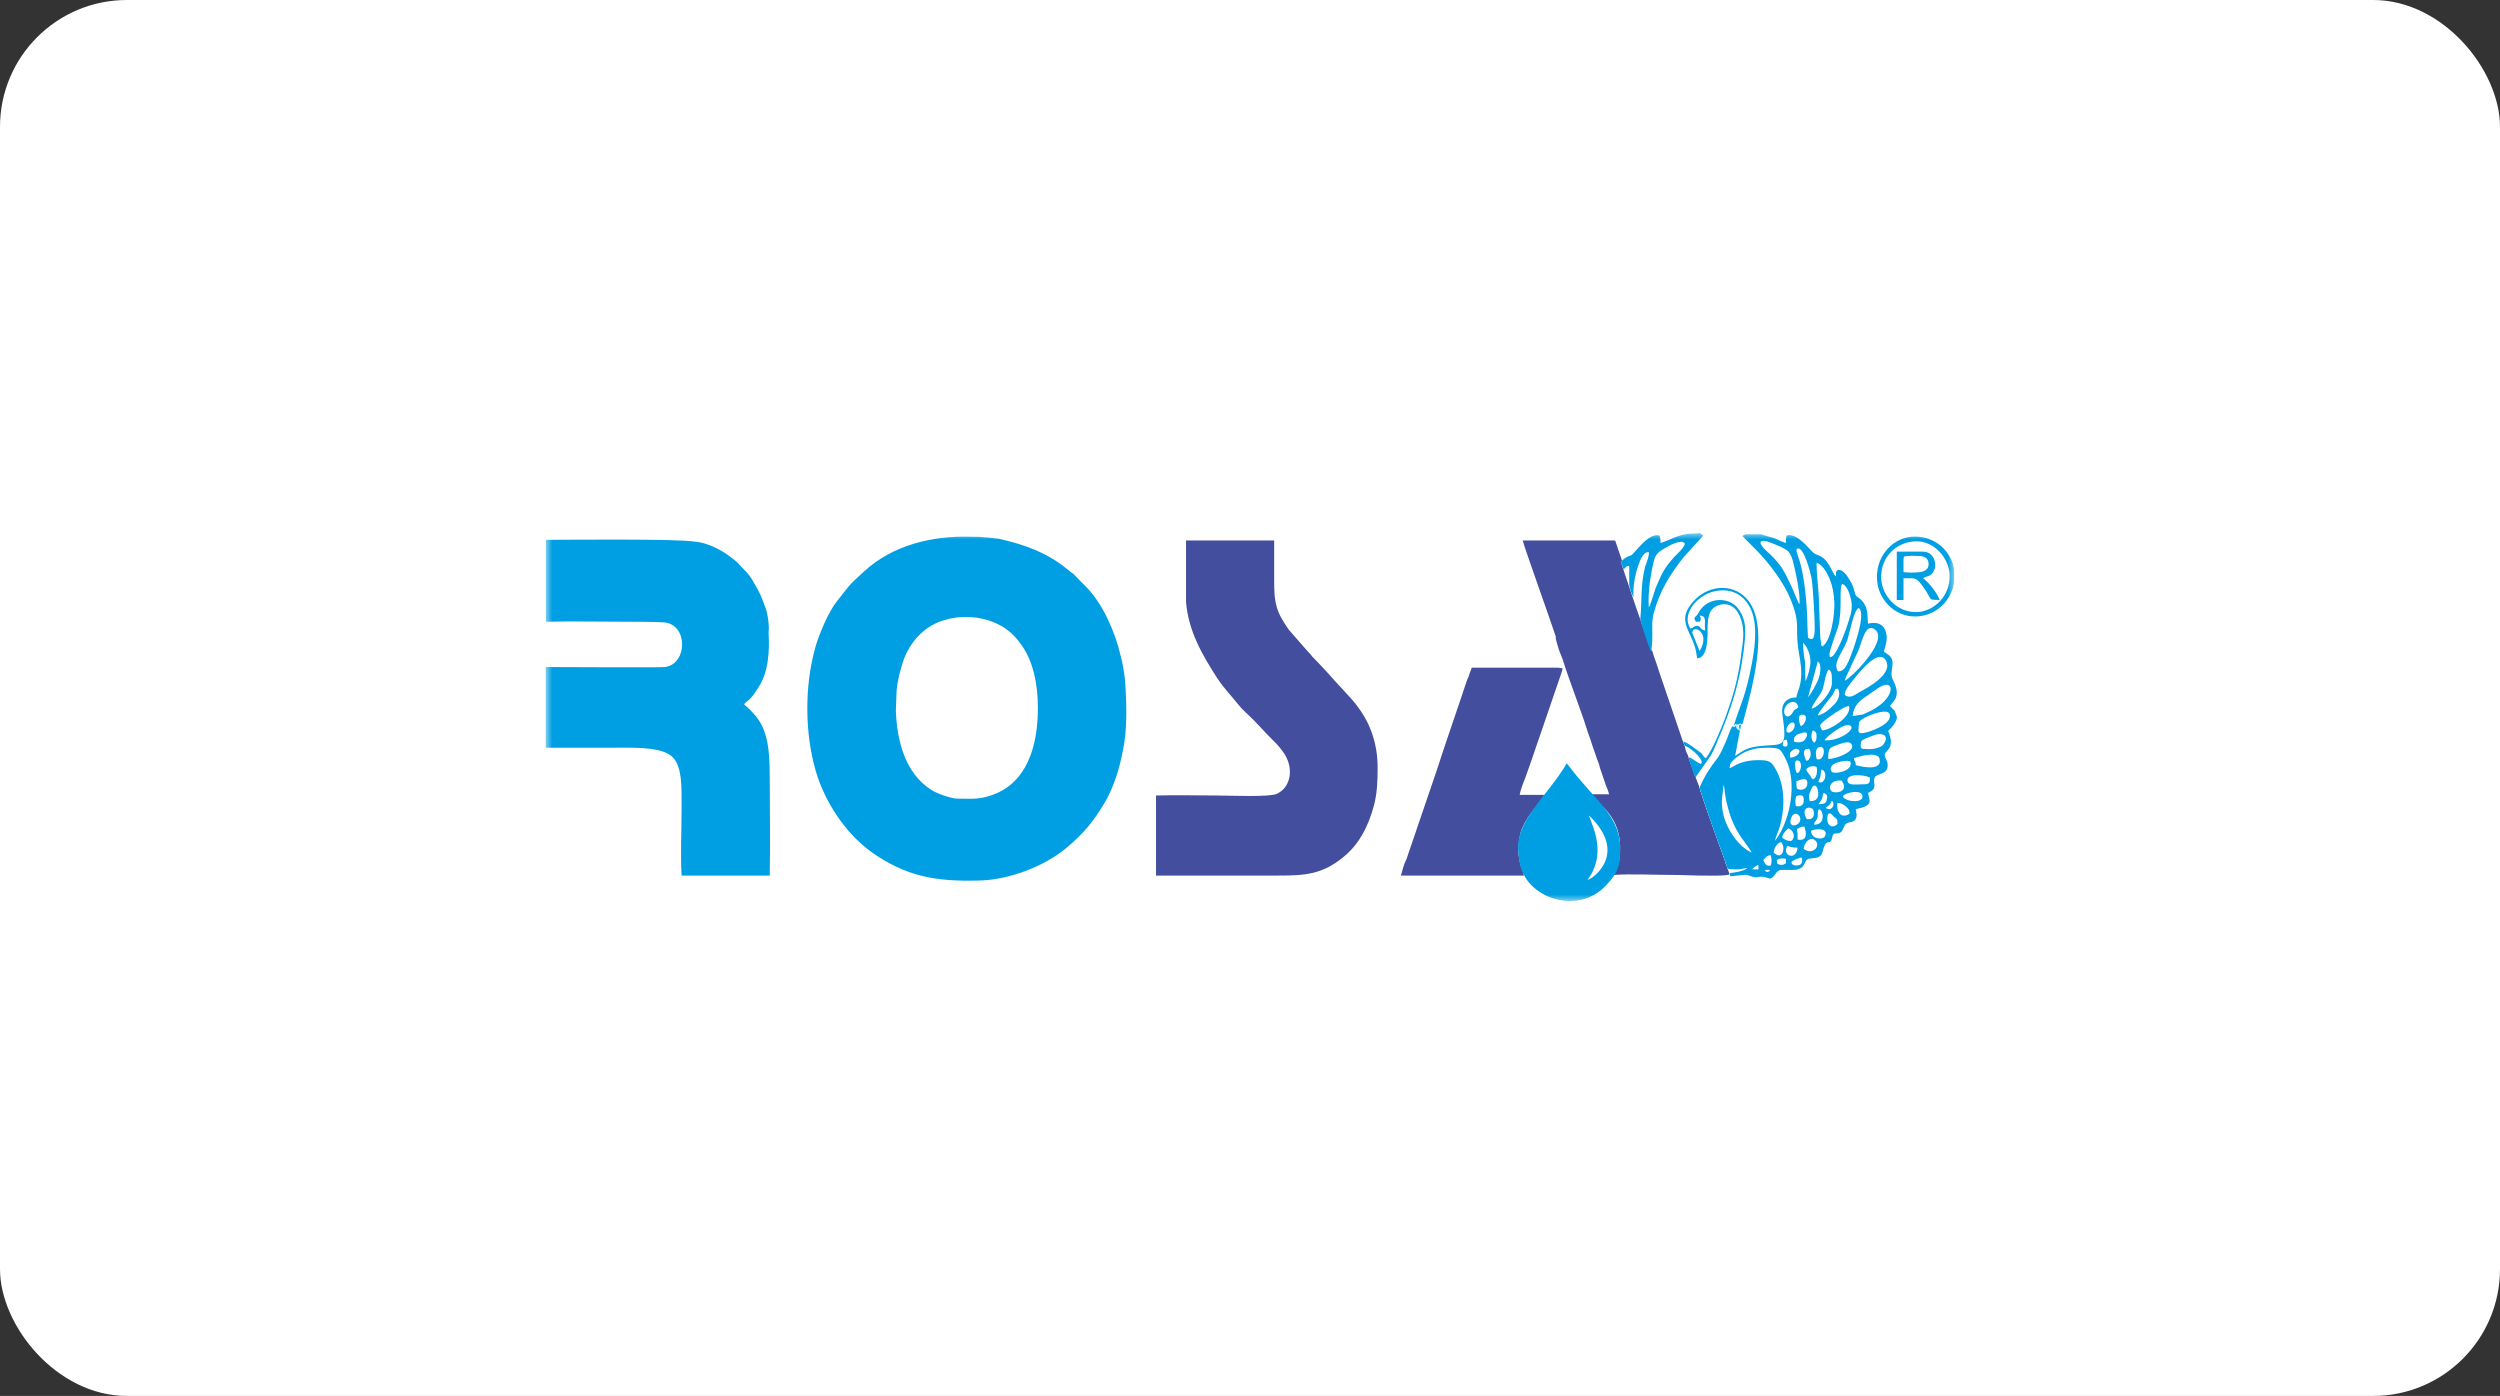 <svg width="197" height="110" viewBox="0 0 197 110" fill="none" xmlns="http://www.w3.org/2000/svg">
<rect x="0" y="0" width="197" height="110" fill="#333333" stroke="none"/>
<rect width="197" height="110" rx="10" fill="white"/>
<g clip-path="url(#clip0_576_2662)">
<mask id="mask0_576_2662" style="mask-type:luminance" maskUnits="userSpaceOnUse" x="43" y="42" width="111" height="29">
<path d="M154 42H43V71H154V42Z" fill="white"/>
</mask>
<g mask="url(#mask0_576_2662)">
<path fill-rule="evenodd" clip-rule="evenodd" d="M150.623 42.293C149.031 42.44 147.728 43.956 147.921 45.815C148.066 47.379 149.513 48.798 151.298 48.553C152.89 48.358 154.193 46.89 154 45.032C153.855 43.467 152.456 42.147 150.623 42.293ZM150.623 42.685C152.166 42.44 153.421 43.712 153.614 45.081C153.807 46.695 152.649 48.015 151.298 48.211C149.706 48.406 148.452 47.184 148.259 45.815C148.066 44.103 149.224 42.88 150.623 42.685Z" fill="#009FE3"/>
</g>
<mask id="mask1_576_2662" style="mask-type:luminance" maskUnits="userSpaceOnUse" x="43" y="42" width="111" height="29">
<path d="M154 42H43V71H154V42Z" fill="white"/>
</mask>
<g mask="url(#mask1_576_2662)">
<path fill-rule="evenodd" clip-rule="evenodd" d="M149.466 47.282H149.996V45.57C150.913 45.57 150.961 45.472 151.444 46.108C152.408 47.379 151.781 47.233 152.843 47.282C152.698 46.792 151.974 45.863 151.54 45.57C151.926 45.325 152.167 45.472 152.408 44.934C152.601 44.543 152.457 44.005 152.215 43.76C151.926 43.418 151.492 43.467 151.009 43.467C150.479 43.467 149.948 43.467 149.466 43.467V47.282ZM149.996 45.081C149.996 44.885 149.996 44.69 149.996 44.445C149.996 44.347 149.996 44.201 149.996 44.152C149.996 43.956 149.996 44.005 150.045 43.858C150.334 43.76 150.961 43.809 151.299 43.809C151.685 43.858 151.974 44.005 151.974 44.445C151.974 44.836 151.685 45.032 151.299 45.081C150.961 45.13 150.238 45.13 149.996 45.081Z" fill="#009FE3"/>
</g>
<mask id="mask2_576_2662" style="mask-type:luminance" maskUnits="userSpaceOnUse" x="43" y="42" width="111" height="29">
<path d="M154 42H43V71H154V42Z" fill="white"/>
</mask>
<g mask="url(#mask2_576_2662)">
<path fill-rule="evenodd" clip-rule="evenodd" d="M91.095 62.686V68.995H100.743C102.865 68.995 104.168 68.897 105.808 67.577C107.11 66.55 107.834 65.083 108.268 63.469C108.509 62.54 108.558 61.659 108.558 60.486C108.558 58.383 107.834 56.769 106.917 55.595C106.58 55.106 105.229 53.737 104.65 53.052L103.83 52.172C103.685 52.025 103.589 51.928 103.444 51.781C103.299 51.585 103.203 51.487 103.058 51.341L101.563 49.629C100.55 48.211 100.405 47.477 100.405 45.864C100.405 44.788 100.405 43.663 100.405 42.587H93.459V47.428C93.651 49.776 94.761 51.634 95.919 53.444C96.546 54.373 97.028 54.813 97.559 55.498C97.945 55.987 98.331 56.28 98.765 56.72L99.923 57.943C100.453 58.481 100.646 58.627 101.08 59.214C101.997 60.437 101.756 62.002 100.646 62.54C100.067 62.833 96.932 62.686 95.967 62.686C94.327 62.686 92.687 62.638 91.095 62.686Z" fill="#434F9E"/>
</g>
<mask id="mask3_576_2662" style="mask-type:luminance" maskUnits="userSpaceOnUse" x="43" y="42" width="111" height="29">
<path d="M154 42H43V71H154V42Z" fill="white"/>
</mask>
<g mask="url(#mask3_576_2662)">
<path fill-rule="evenodd" clip-rule="evenodd" d="M122.837 51.194L123.127 51.928C123.706 53.786 124.526 55.791 125.105 57.649C125.201 57.894 125.249 58.089 125.346 58.334C125.491 58.823 125.684 59.312 125.828 59.752C125.925 59.997 126.021 60.241 126.069 60.486L126.552 61.904C126.648 62.148 126.745 62.344 126.793 62.589H125.442C125.925 63.469 127.806 64.251 127.661 67.137C127.613 68.359 127.324 68.261 127.131 68.946C128.578 68.848 130.363 68.946 131.858 68.946C132.678 68.946 133.305 68.995 134.029 68.995C134.463 68.995 136.055 69.044 136.296 68.897L136.248 68.653C136.2 68.604 136.2 68.653 136.152 68.506C136.103 68.408 136.152 68.457 136.103 68.31C136.055 68.261 136.103 68.31 136.055 68.213C136.007 68.164 136.055 68.164 136.007 68.115C136.007 68.066 135.959 68.017 135.959 67.919L135.524 66.697C135.331 66.11 133.884 62.148 133.884 61.904C133.788 61.757 133.691 61.366 133.547 61.121C133.45 60.681 133.064 59.899 133.016 59.508C132.871 59.361 132.775 58.872 132.727 58.676C132.678 58.578 132.63 58.432 132.582 58.334L130.797 53.101C130.7 52.759 130.604 52.563 130.508 52.221C130.411 51.977 130.266 51.536 130.218 51.341C130.025 51.096 129.35 48.847 129.35 48.798C129.302 48.749 129.302 48.798 129.302 48.7C129.253 48.651 129.302 48.7 129.253 48.602L129.06 48.015C128.964 47.771 128.819 47.428 128.819 47.184C128.819 47.184 128.819 47.184 128.819 47.135C128.819 47.135 128.819 47.135 128.819 47.086L128.626 46.646C128.578 46.45 128.481 46.304 128.481 46.108C128.385 45.815 128.096 45.277 128.096 44.934L127.854 44.298L127.324 42.734C127.227 42.538 127.372 42.636 127.179 42.587H119.991C120.039 42.929 122.307 49.238 122.596 50.167C122.548 50.363 122.789 50.95 122.837 51.194Z" fill="#434F9E"/>
</g>
<mask id="mask4_576_2662" style="mask-type:luminance" maskUnits="userSpaceOnUse" x="43" y="42" width="111" height="29">
<path d="M154 42H43V71H154V42Z" fill="white"/>
</mask>
<g mask="url(#mask4_576_2662)">
<path fill-rule="evenodd" clip-rule="evenodd" d="M120.088 68.995C120.04 68.75 119.895 68.359 119.798 68.115C119.75 67.919 119.654 67.381 119.654 67.185C119.605 66.696 119.75 65.669 119.943 65.278C120.522 63.909 121.342 63.42 121.68 62.637H119.75C119.798 62.295 120.04 61.659 120.184 61.317C120.329 60.926 120.474 60.486 120.618 60.094L122.982 53.199C123.03 53.052 123.127 52.808 123.127 52.661L122.789 52.612H115.987C115.939 52.661 115.987 52.612 115.939 52.71L115.794 53.101C115.746 53.297 115.698 53.395 115.602 53.59C114.83 55.938 113.961 58.383 113.19 60.779L110.922 67.43C110.874 67.626 110.826 67.723 110.729 67.919C110.585 68.261 110.488 68.653 110.392 68.995H120.088Z" fill="#434F9E"/>
</g>
<mask id="mask5_576_2662" style="mask-type:luminance" maskUnits="userSpaceOnUse" x="43" y="42" width="111" height="29">
<path d="M154 42H43V71H154V42Z" fill="white"/>
</mask>
<g mask="url(#mask5_576_2662)">
<path fill-rule="evenodd" clip-rule="evenodd" d="M65.914 47.428C65.287 48.211 64.515 50.02 64.225 51.096C63.405 54.079 63.405 57.698 64.274 60.73C64.997 63.224 66.637 65.669 68.663 67.137C71.365 69.044 73.68 69.484 77.154 69.386C79.469 69.337 82.219 68.31 84.004 66.843C85.354 65.718 86.174 64.74 87.091 63.175C87.766 62.002 88.201 60.632 88.49 59.116C88.828 57.503 88.779 55.742 88.683 53.981C88.635 53.248 88.49 52.319 88.297 51.634C87.863 49.776 86.898 47.575 85.596 46.255L84.583 45.228C84.486 45.13 84.486 45.179 84.39 45.081C84.293 45.032 84.293 44.983 84.197 44.934C82.556 43.565 80.82 42.929 78.649 42.44C78.36 42.44 77.925 42.342 77.588 42.342C77.202 42.294 76.864 42.294 76.478 42.294C73.439 42.196 70.304 42.978 68.085 45.032C66.734 46.255 66.927 46.157 65.914 47.428ZM70.641 54.715C70.641 54.03 70.882 53.003 71.075 52.417C71.51 50.803 72.716 49.385 74.308 48.895C74.501 48.847 74.693 48.798 74.838 48.749C76.285 48.455 77.829 48.651 79.083 49.434C79.759 49.874 80.144 50.314 80.579 50.95C81.399 52.172 81.785 53.835 81.785 55.791C81.785 58.823 80.916 61.757 78.07 62.686C77.057 63.029 76.43 62.931 75.417 62.931C74.983 62.931 73.825 62.54 73.391 62.246C71.317 60.926 70.689 58.383 70.593 56.035L70.641 54.715Z" fill="#009FE3"/>
</g>
<mask id="mask6_576_2662" style="mask-type:luminance" maskUnits="userSpaceOnUse" x="43" y="42" width="111" height="29">
<path d="M154 42H43V71H154V42Z" fill="white"/>
</mask>
<g mask="url(#mask6_576_2662)">
<path fill-rule="evenodd" clip-rule="evenodd" d="M60.27 47.771C60.029 47.037 59.788 46.548 59.402 45.912C59.257 45.619 59.064 45.374 58.871 45.13C58.727 44.983 58.678 44.934 58.534 44.788C58.148 44.347 58.051 44.249 57.521 43.858C56.845 43.32 55.639 42.733 54.771 42.685C53.42 42.44 44.544 42.538 43 42.538V48.993C45.026 48.944 47.197 48.993 49.223 48.993C50.285 48.993 51.298 48.993 52.311 49.042C54.24 49.189 54.192 52.319 52.407 52.563C51.877 52.612 43.917 52.563 42.952 52.563V58.921C44.689 58.921 46.377 58.921 48.114 58.921C49.657 58.921 51.732 58.823 52.745 59.459C53.806 60.094 53.71 62.05 53.71 63.713C53.71 65.425 53.613 67.332 53.71 68.995H60.656C60.704 66.452 60.656 63.811 60.656 61.268C60.656 60.045 60.608 58.725 60.27 57.747C60.126 57.258 59.884 56.867 59.595 56.475C59.45 56.28 59.306 56.182 59.161 55.986L58.63 55.497C59.016 55.057 59.064 55.302 59.788 54.128C60.56 52.954 60.656 51.243 60.56 49.825C60.656 49.384 60.463 48.113 60.27 47.771Z" fill="#009FE3"/>
</g>
<mask id="mask7_576_2662" style="mask-type:luminance" maskUnits="userSpaceOnUse" x="43" y="42" width="111" height="29">
<path d="M154 42H43V71H154V42Z" fill="white"/>
</mask>
<g mask="url(#mask7_576_2662)">
<path fill-rule="evenodd" clip-rule="evenodd" d="M132.629 58.432C132.678 58.529 132.726 58.725 132.774 58.774C133.015 59.263 133.932 62.051 133.932 62.051C133.932 62.295 135.331 66.207 135.572 66.843C135.572 66.843 136.199 68.555 136.247 68.75L136.296 68.946C136.633 68.946 137.502 68.799 137.646 68.848C138.515 69.191 138.274 68.946 138.901 68.995C139.383 69.044 139.431 69.386 139.865 68.75C140.155 68.359 140.251 68.457 141.12 68.457C142.374 68.457 141.988 67.723 142.47 67.577C142.663 67.528 142.953 67.528 143.146 67.479C143.628 67.332 143.532 66.941 143.725 66.55C143.966 65.963 144.159 66.648 144.352 65.816V65.767C144.448 65.425 144.786 65.718 145.075 65.425C145.22 65.229 145.268 64.887 145.461 64.789C145.702 64.642 145.944 64.74 146.137 64.496C146.33 64.251 146.233 63.958 146.185 63.664C147.584 63.371 147.294 63.078 147.15 62.393C147.294 62.295 147.584 62.197 147.632 61.953C147.729 61.659 147.536 61.415 147.68 61.17C147.825 60.828 148.645 60.975 148.693 60.29C148.742 59.997 148.597 59.801 148.5 59.556C148.259 58.97 149.417 59.116 148.742 57.502C148.935 57.258 149.079 57.209 149.272 56.867C149.562 56.378 149.369 56.329 149.272 55.938L148.886 55.546C149.031 55.253 149.369 55.106 149.417 54.568C149.417 54.03 149.272 53.835 149.079 53.395C148.886 53.003 149.127 52.465 149.079 52.025C148.983 51.536 148.693 51.487 148.404 51.243C148.5 50.803 148.79 50.216 148.5 49.531C148.259 49.042 147.825 48.895 147.15 49.042C147.101 48.504 147.15 48.015 146.908 47.575C146.571 46.939 146.233 47.037 146.137 46.695C145.992 46.157 145.944 45.961 145.654 45.521C145.51 45.277 145.124 44.69 144.738 44.836C144.545 44.934 144.689 45.179 144.593 45.325C144.448 45.13 144.4 44.983 144.255 44.739C143.628 43.516 143.194 43.761 142.856 43.467C142.519 43.174 141.554 41.853 140.734 42.098C140.686 42.293 140.686 42.44 140.686 42.685C140.444 42.636 139.962 42.391 139.721 42.293C139.528 42.245 138.804 42.049 138.756 42H137.502C137.502 42 137.453 42.049 137.405 42.049L137.309 42.098C137.309 42.098 137.309 42.098 137.26 42.147L138.37 43.272C139.335 44.25 140.541 45.815 141.071 47.184C141.843 49.091 141.409 49.287 141.65 50.998C141.747 51.683 141.892 52.221 141.892 52.955C141.892 54.03 141.554 54.422 141.506 54.862C140.686 54.862 140.3 55.4 140.396 56.133C140.83 59.116 140.493 58.432 138.37 58.725C137.405 58.872 137.212 59.165 136.682 59.459L137.212 57.16L137.26 56.965C137.936 54.422 139.528 49.091 137.55 47.037C136.344 45.766 134.414 46.108 133.401 47.282C132.195 48.602 132.919 49.336 133.401 50.558C133.594 51.047 133.594 51.243 133.691 51.781C134.414 51.732 134.511 50.558 134.511 49.727C134.511 48.749 134.511 47.966 135.283 47.624C136.151 47.282 136.778 47.771 137.068 48.504C137.405 49.336 137.357 50.118 137.212 51.047C137.019 52.808 136.682 54.226 136.151 55.742C135.862 56.671 134.897 59.068 134.366 59.654C134.221 59.556 134.125 59.41 134.028 59.263C133.739 59.116 132.967 58.481 132.629 58.432ZM127.709 44.25C127.709 44.25 129.976 51.096 130.169 51.292C130.362 49.825 130.121 49.189 130.362 48.26C130.845 46.499 131.616 45.277 132.678 43.907L134.27 42.147L133.932 42C133.401 42.098 133.16 41.951 132.244 42.245C131.954 42.342 130.989 42.782 130.845 42.782C130.845 42.538 130.845 42.391 130.748 42.196C129.88 41.951 128.819 43.614 128.529 43.761C128.384 43.809 128.24 43.858 128.095 43.956C127.902 44.054 127.854 44.201 127.709 44.25Z" fill="white"/>
</g>
<mask id="mask8_576_2662" style="mask-type:luminance" maskUnits="userSpaceOnUse" x="43" y="42" width="111" height="29">
<path d="M154 42H43V71H154V42Z" fill="white"/>
</mask>
<g mask="url(#mask8_576_2662)">
<path fill-rule="evenodd" clip-rule="evenodd" d="M132.629 58.432C132.678 58.529 132.726 58.725 132.774 58.774C133.353 58.97 134.366 59.997 134.028 60.192C133.884 60.192 133.353 59.752 133.064 59.654C133.112 60.045 133.45 60.828 133.594 61.268L134.8 59.556C135.138 58.97 135.427 58.138 135.717 57.502C136.682 55.106 137.26 53.003 137.502 50.363C137.598 49.336 137.453 48.602 136.971 47.966C136.344 47.086 134.752 46.988 133.98 48.064C133.835 48.26 133.835 48.358 133.691 48.504C133.498 48.7 133.45 48.7 133.642 48.993H133.932C134.077 48.798 134.028 48.7 133.932 48.504C134.559 48.553 134.27 49.042 134.366 49.678C134.028 49.629 134.028 49.433 133.835 49.336C133.546 49.238 133.45 49.482 133.208 49.531C132.485 48.455 133.642 46.939 135.09 46.597C136.826 46.206 137.888 47.331 138.177 48.651C138.515 50.069 138.129 51.976 137.839 53.297C137.405 55.204 137.068 55.693 136.585 57.307C136.875 57.209 136.633 57.258 136.923 57.062C136.923 57.307 136.923 57.454 137.116 57.6L137.019 57.16C137.164 57.111 137.164 57.062 137.309 57.062C137.984 54.519 139.576 49.189 137.598 47.135C136.392 45.863 134.463 46.206 133.45 47.379C132.244 48.7 132.967 49.433 133.45 50.656C133.642 51.145 133.642 51.341 133.739 51.879C134.463 51.83 134.559 50.656 134.559 49.825C134.559 48.846 134.559 48.064 135.331 47.722C136.199 47.379 136.826 47.868 137.116 48.602C137.453 49.433 137.405 50.216 137.26 51.145C137.068 52.906 136.73 54.324 136.199 55.84C135.91 56.769 134.945 59.165 134.414 59.752C134.27 59.654 134.173 59.508 134.077 59.361C133.739 59.116 132.967 58.481 132.629 58.432ZM133.932 51.292C133.884 51.243 133.884 51.243 133.932 51.292C133.932 51.243 133.884 51.243 133.884 51.194L133.353 49.873C133.353 49.14 134.848 49.825 133.932 51.292ZM137.212 57.014C137.068 57.014 137.068 57.062 136.923 57.111L137.019 57.551C136.826 57.405 136.778 57.307 136.826 57.014C136.537 57.209 136.73 57.209 136.489 57.258C136.344 57.454 136.103 58.236 135.958 58.529C135.765 58.97 135.572 59.41 135.331 59.752C134.752 60.486 134.366 61.072 133.932 62.051C133.932 62.295 135.331 66.207 135.572 66.843L136.006 68.066C136.054 68.164 136.054 68.213 136.054 68.261C136.103 68.31 136.054 68.31 136.103 68.359C136.151 68.408 136.103 68.408 136.151 68.457C136.44 68.506 136.585 68.506 136.923 68.506C137.26 68.506 137.405 68.408 137.695 68.408C137.357 68.653 136.778 68.75 136.296 68.799L136.344 69.044C136.682 69.044 137.55 68.897 137.695 68.946C138.563 69.288 138.322 69.044 138.949 69.093C139.431 69.142 139.48 69.484 139.914 68.848C140.203 68.457 140.3 68.555 141.168 68.555C142.422 68.555 142.036 67.821 142.519 67.674C142.712 67.626 143.001 67.626 143.194 67.577C143.676 67.43 143.58 67.039 143.773 66.648C144.014 66.061 144.207 66.745 144.4 65.914V65.865C144.496 65.523 144.834 65.816 145.124 65.523C145.268 65.327 145.317 64.985 145.51 64.887C145.751 64.74 145.992 64.838 146.185 64.594C146.378 64.349 146.281 64.056 146.233 63.762C147.632 63.469 147.343 63.175 147.198 62.491C147.343 62.393 147.632 62.295 147.68 62.051C147.777 61.757 147.584 61.562 147.729 61.268C147.873 60.926 148.693 61.072 148.742 60.388C148.79 60.094 148.645 59.899 148.549 59.654C148.307 59.068 149.465 59.214 148.79 57.6C148.983 57.356 149.127 57.307 149.32 56.965C149.61 56.475 149.417 56.427 149.32 56.035L148.935 55.644C149.079 55.351 149.417 55.204 149.465 54.666C149.465 54.128 149.32 53.932 149.127 53.492C148.935 53.101 149.176 52.563 149.127 52.123C149.031 51.634 148.742 51.585 148.452 51.341C148.549 50.901 148.838 50.314 148.549 49.629C148.307 49.14 147.873 48.993 147.198 49.14C147.15 48.602 147.198 48.113 146.957 47.673C146.619 47.037 146.281 47.135 146.185 46.793C146.04 46.255 145.992 46.059 145.702 45.619C145.558 45.374 145.172 44.788 144.786 44.934C144.593 45.032 144.738 45.277 144.641 45.423C144.496 45.228 144.448 45.081 144.304 44.836C143.676 43.614 143.242 43.858 142.905 43.565C142.567 43.272 141.602 41.951 140.782 42.196C140.734 42.391 140.734 42.538 140.734 42.782C140.493 42.734 140.01 42.489 139.769 42.391C139.576 42.342 138.852 42.147 138.804 42.098H137.55C137.55 42.098 137.502 42.147 137.453 42.147L137.357 42.196C137.357 42.196 137.357 42.196 137.309 42.245L138.418 43.369C139.383 44.347 140.589 45.912 141.12 47.282C141.892 49.189 141.457 49.385 141.699 51.096C141.795 51.781 141.94 52.319 141.94 53.052C141.94 54.128 141.602 54.519 141.554 54.959C140.734 54.959 140.348 55.498 140.444 56.231C140.878 59.214 140.541 58.529 138.418 58.823C137.453 58.97 137.26 59.263 136.73 59.556L137.212 57.014ZM140.3 43.076C140.878 43.369 141.023 43.418 141.264 44.152C141.457 44.885 141.892 46.793 141.795 47.624C141.699 47.526 141.313 46.499 141.168 46.206C140.589 45.032 140.493 44.69 139.576 43.761C139.48 43.663 138.563 42.929 138.756 42.685C138.997 42.44 140.01 42.978 140.3 43.076ZM142.76 45.619C142.856 46.206 143.001 48.651 143.001 49.482C143.001 50.607 142.712 50.363 142.47 50.265L142.422 49.287C142.422 47.966 142.229 45.766 141.892 44.494C141.747 43.907 141.409 43.272 141.65 43.223C142.133 43.076 142.663 45.081 142.76 45.619ZM143.483 50.558C143.483 50.411 143.435 50.314 143.435 50.167L143.339 47.624C143.339 46.548 143.146 45.472 143.146 44.347C143.58 44.445 143.966 45.13 144.159 45.57C144.4 46.157 144.496 46.695 144.545 47.428C144.593 48.358 144.304 50.558 143.58 50.949L143.483 50.754C143.532 50.656 143.532 50.607 143.483 50.558ZM145.172 46.01C145.51 46.108 145.751 46.744 145.847 47.184C145.992 47.771 145.895 48.309 145.702 48.846C145.461 49.678 145.027 50.803 144.593 51.487C144.545 51.585 144.159 52.025 144.159 51.585C144.159 51.243 144.689 49.873 144.834 49.433C145.22 48.015 144.882 46.401 145.172 46.01ZM144.834 52.906C144.4 52.221 145.124 51.585 145.558 50.46C145.799 49.727 146.088 48.015 146.474 47.917C147.101 48.358 145.992 51.341 145.702 52.025C145.461 52.514 145.317 52.906 144.834 52.906ZM145.365 53.639C145.461 53.248 145.751 52.808 145.895 52.416C146.088 52.025 146.233 51.683 146.426 51.292C146.715 50.656 147.005 48.895 147.825 49.678C148.742 50.607 145.799 53.492 145.365 53.639ZM142.084 50.656C142.374 50.901 142.663 51.536 142.663 52.123C142.663 52.563 142.47 53.297 142.277 53.688C142.229 53.199 142.277 52.612 142.229 52.123C142.133 51.634 142.084 51.096 142.084 50.656ZM145.365 54.764C145.365 54.373 145.751 53.932 145.944 53.688C146.426 53.101 147.97 51.047 148.597 52.025C149.224 53.101 147.198 54.177 146.474 54.568C146.088 54.813 145.751 55.057 145.365 54.764ZM143.242 52.123C143.628 52.368 143.387 53.395 143.194 53.737C142.953 54.226 142.76 54.568 142.47 54.959L143.242 52.123ZM142.76 55.84C142.808 55.498 143.387 54.862 143.58 54.422C143.773 53.981 143.821 53.052 144.111 52.759C144.4 52.906 144.352 53.444 144.352 53.786C144.4 54.519 143.29 55.742 142.76 55.84ZM145.992 56.427C146.04 55.644 146.523 55.204 147.15 54.813C147.439 54.617 147.68 54.422 147.921 54.275C149.417 53.199 149.513 55.155 147.053 56.182C146.86 56.28 146.764 56.329 146.571 56.329C146.33 56.378 146.233 56.378 145.992 56.427ZM143.242 56.378C143.339 56.035 144.111 55.155 144.4 54.764C144.689 54.324 144.496 54.275 144.834 54.275C145.124 54.862 144.689 55.4 144.4 55.644C144.159 55.889 143.725 56.28 143.242 56.378ZM141.699 55.742C141.554 55.889 141.506 55.84 141.361 55.986C141.264 56.133 141.264 56.182 141.12 56.329C140.878 56.573 140.589 56.475 140.589 56.035C140.637 55.351 141.602 54.959 141.699 55.742ZM143.58 57.551C143.387 57.111 143.339 57.209 143.676 56.867C143.869 56.671 145.365 55.595 145.702 55.644C145.944 56.525 144.062 57.6 143.58 57.551ZM148.886 56.622C148.693 57.16 147.439 57.649 146.908 57.747C146.378 57.845 146.426 57.698 146.474 57.16C146.474 56.769 146.619 56.769 146.908 56.573C147.439 56.28 149.224 55.595 148.886 56.622ZM141.892 57.209C141.892 57.209 141.457 56.182 142.133 56.329C142.519 56.427 142.181 57.209 141.892 57.209ZM141.12 56.965C141.554 56.769 141.506 57.502 141.071 57.698C140.589 57.894 140.734 57.16 141.12 56.965ZM143.773 58.334C143.918 58.041 145.461 56.818 145.847 57.209C146.185 57.551 144.834 58.432 143.773 58.334ZM141.361 58.432C141.313 57.943 141.65 57.845 142.036 57.747C142.663 57.551 142.326 58.236 142.133 58.383C141.892 58.529 141.602 58.529 141.361 58.432ZM142.856 57.551C143.049 57.649 143.146 57.698 143.146 57.992C143.146 58.285 143.098 58.432 142.953 58.529C142.663 58.285 142.712 57.796 142.856 57.551ZM148.066 57.845C148.983 57.845 148.5 58.627 148.307 58.774C147.97 58.97 147.536 59.068 147.053 59.019C146.715 59.019 146.619 59.019 146.619 58.725C146.619 58.432 146.715 58.334 146.908 58.236C147.15 58.138 147.825 57.845 148.066 57.845ZM140.782 58.823C140.541 58.823 140.444 58.823 140.493 58.578C140.493 58.383 140.589 58.285 140.782 58.285C140.83 58.383 140.927 58.725 140.782 58.823ZM144.062 59.801C144.062 59.116 144.111 58.921 144.593 58.774C144.834 58.676 145.606 58.334 145.847 58.578C146.426 59.165 144.593 59.85 144.062 59.801ZM141.071 59.703C141.023 59.41 141.023 59.263 141.264 59.116C141.457 58.97 141.602 58.97 141.795 59.116C141.843 59.508 141.313 59.703 141.071 59.703ZM143.146 59.801C143.098 59.556 143.049 59.263 143.146 59.068C143.242 58.872 143.483 58.774 143.628 58.921C143.869 59.165 143.628 60.045 143.146 59.801ZM142.567 59.019C142.663 59.165 142.712 59.312 142.663 59.556C142.663 59.654 142.615 59.703 142.567 59.801C142.47 59.948 142.519 59.899 142.326 59.948C142.277 59.85 141.843 58.921 142.567 59.019ZM146.088 59.752C146.185 59.703 147.97 59.116 148.114 59.801C148.356 60.877 146.378 60.339 146.233 60.29C146.233 59.899 146.137 60.094 146.088 59.752ZM136.296 60.535C136.296 60.192 136.392 60.094 136.585 59.899C137.116 59.41 137.646 59.116 138.466 58.97C138.852 58.921 139.817 58.872 140.155 59.019C140.444 59.165 140.734 59.85 140.878 60.192C141.602 62.148 140.927 64.936 139.865 66.256C139.914 65.963 140.155 65.474 140.251 65.132C140.686 63.567 140.686 61.659 139.721 60.29C139.48 59.948 139.142 59.899 138.611 59.899C137.068 59.899 136.633 60.437 136.296 60.535ZM145.799 59.997C146.088 60.779 144.545 61.024 144.352 60.828C144.111 60.535 144.352 60.241 144.738 60.094C145.075 59.997 145.461 59.899 145.799 59.997ZM141.602 60.926C141.457 60.73 141.264 59.752 141.747 59.948C142.036 60.094 141.94 60.877 141.602 60.926ZM142.326 60.632C142.47 60.437 142.808 60.29 143.146 60.437C143.194 60.632 143.194 60.779 143.146 61.024C143.098 61.219 143.001 61.366 142.856 61.415C142.712 61.317 142.712 61.17 142.567 61.024C142.519 60.926 142.374 60.828 142.326 60.632ZM143.29 61.611C143.29 61.464 143.387 61.464 143.435 61.219C143.483 61.024 143.483 60.828 143.532 60.632C144.111 60.828 143.773 61.904 143.29 61.611ZM147.343 61.268C147.391 61.806 147.198 61.806 146.667 61.806C146.33 61.806 145.702 61.904 145.606 61.611C145.365 60.926 146.86 61.024 147.343 61.268ZM141.602 62.148C141.554 61.953 141.554 61.806 141.554 61.562C141.843 61.464 142.422 61.17 142.422 61.708C142.422 62.197 141.94 62.344 141.602 62.148ZM145.124 61.513C145.702 62.344 144.786 62.54 144.4 62.393C144.014 62.197 144.159 61.415 145.124 61.513ZM142.615 63.127C142.519 62.784 142.519 62.637 142.663 62.344C142.76 62.148 142.856 61.708 143.146 62.002C143.29 62.197 143.532 63.175 142.615 63.127ZM145.22 62.735C145.413 62.442 146.812 62.148 146.764 62.784C146.716 63.224 145.944 63.175 145.558 63.029C145.172 62.833 145.268 62.833 145.22 62.735ZM143.29 63.371C143.387 63.224 143.483 63.127 143.532 63.029C143.628 62.882 143.628 62.637 143.676 62.491C144.111 62.54 143.966 62.98 143.918 63.127C143.869 63.322 143.628 63.371 143.29 63.371ZM141.506 63.518C141.457 63.224 141.457 62.931 141.554 62.735C141.94 62.589 142.181 62.637 142.133 63.127C142.133 63.42 141.892 63.615 141.506 63.518ZM143.869 63.664L143.918 63.615C144.111 63.42 144.111 63.567 144.255 63.273C144.352 63.078 144.304 63.127 144.4 63.127C144.641 63.518 144.255 63.958 143.869 63.664ZM144.786 63.273C145.075 63.273 145.22 63.371 145.413 63.518C145.606 63.664 145.751 63.811 145.751 64.105C145.268 64.496 144.689 64.202 144.786 63.273ZM135.813 61.855L135.862 62.002C135.91 62.148 135.91 62.735 136.103 63.42C136.392 64.545 136.633 65.132 137.26 66.061C137.405 66.256 137.984 67.039 138.032 67.186C136.923 66.697 135.862 65.083 135.717 63.713C135.62 62.98 135.765 62.589 135.813 61.855ZM142.856 63.762C142.953 63.909 143.098 64.642 142.374 64.545C141.892 63.713 142.519 63.469 142.856 63.762ZM142.953 64.985C142.953 64.74 143.098 64.74 143.194 64.496C143.29 64.251 143.194 64.056 143.29 63.811C143.58 63.567 144.014 64.985 142.953 64.985ZM141.795 64.789C141.602 65.132 140.83 65.229 141.168 64.398C141.409 63.811 142.084 64.3 141.795 64.789ZM144.786 64.936C144.4 65.327 143.869 65.083 144.014 64.251C144.111 63.909 144.4 64.202 144.496 64.349C144.689 64.496 144.834 64.545 144.786 64.936ZM141.602 65.327C141.795 65.229 141.892 65.132 142.181 65.132C142.374 65.669 142.422 66.305 141.65 66.159C141.65 66.012 141.65 65.914 141.65 65.767C141.65 65.523 141.602 65.572 141.602 65.327ZM142.712 65.474C143.049 65.278 144.111 65.229 143.821 65.865C143.725 66.207 142.712 66.159 142.712 65.474ZM140.927 65.278C141.264 65.376 141.554 65.914 141.168 66.256C140.878 66.305 140.637 66.159 140.444 66.012C140.444 65.718 140.734 65.425 140.927 65.278ZM142.133 66.892C142.133 66.452 142.712 65.718 143.146 66.354C143.387 66.794 142.76 67.381 142.133 66.892ZM140.83 66.697C140.975 66.599 140.782 66.697 141.168 66.745C141.313 66.794 141.457 66.794 141.65 66.794C141.554 67.87 140.396 67.43 140.83 66.697ZM140.348 66.354C140.734 66.745 140.493 67.87 139.769 67.186C139.769 66.843 140.058 66.403 140.348 66.354ZM141.168 67.919C141.313 67.772 141.795 67.577 141.988 67.577C142.036 67.821 142.036 68.066 141.795 68.164C141.602 68.213 141.168 68.261 141.168 67.919ZM138.949 67.772C139.142 67.577 139.19 67.43 139.528 67.381C139.624 67.674 139.624 67.968 139.528 68.213C139.142 68.261 139.094 68.066 138.949 67.772ZM140.058 68.066L140.01 67.772C140.251 67.626 140.396 67.626 140.734 67.674V68.017C140.541 68.164 140.348 68.213 140.058 68.066ZM138.563 68.164V68.506H138.081C138.177 68.359 138.37 68.213 138.563 68.164ZM139.045 68.604C139.19 68.506 139.335 68.555 139.48 68.555C139.383 68.75 139.238 68.75 139.045 68.604ZM127.709 44.25L127.95 44.885C128.047 44.739 128.143 44.592 128.384 44.592V46.108C128.433 46.303 128.481 46.499 128.529 46.646L128.722 47.086V47.135C128.722 47.135 128.722 47.135 128.722 47.184C128.674 46.401 128.77 45.668 128.963 44.983C129.108 44.543 129.397 43.418 129.928 43.516C129.976 43.761 129.735 44.396 129.639 44.641C129.253 46.157 129.397 47.428 129.253 48.798C129.253 48.846 129.928 51.145 130.121 51.341C130.314 49.873 130.073 49.238 130.314 48.309C130.796 46.548 131.568 45.325 132.629 43.956L134.221 42.196L133.932 42C133.401 42.098 133.16 41.951 132.244 42.245C131.954 42.342 130.989 42.782 130.845 42.782C130.845 42.538 130.845 42.391 130.748 42.196C129.88 41.951 128.819 43.614 128.529 43.761C128.384 43.809 128.24 43.858 128.095 43.956C127.902 44.054 127.854 44.201 127.709 44.25ZM129.928 47.868C129.832 46.793 130.073 45.228 130.314 44.25C130.459 43.614 130.748 43.467 131.23 43.174C131.472 43.027 132.436 42.489 132.726 42.782C132.919 42.978 132.099 43.712 131.954 43.858C131.086 44.836 130.989 45.13 130.459 46.352C130.362 46.646 130.024 47.771 129.928 47.868Z" fill="#009FE3"/>
</g>
<mask id="mask9_576_2662" style="mask-type:luminance" maskUnits="userSpaceOnUse" x="43" y="42" width="111" height="29">
<path d="M154 42H43V71H154V42Z" fill="white"/>
</mask>
<g mask="url(#mask9_576_2662)">
<path d="M124.573 69.631L124.911 69.191C126.117 67.528 125.586 65.914 125.152 64.789C125.104 64.643 125.056 64.496 125.007 64.349L124.766 63.518L125.393 64.105C126.985 65.621 127.082 66.892 126.841 67.675C126.503 68.799 125.49 69.484 125.152 69.533L124.573 69.631Z" fill="white"/>
</g>
<mask id="mask10_576_2662" style="mask-type:luminance" maskUnits="userSpaceOnUse" x="43" y="42" width="111" height="29">
<path d="M154 42H43V71H154V42Z" fill="white"/>
</mask>
<g mask="url(#mask10_576_2662)">
<path fill-rule="evenodd" clip-rule="evenodd" d="M119.653 67.234C119.75 68.653 120.281 69.68 121.535 70.413C122.162 70.804 123.03 71 123.706 71C124.815 71 125.732 70.609 126.503 69.826C127.275 68.995 127.661 68.457 127.661 67.234C127.854 64.3 125.732 63.224 123.464 60.143C121.969 62.735 119.316 64.691 119.653 67.234ZM125.201 64.251C128.337 67.234 125.539 69.239 125.105 69.337C126.552 67.332 125.635 65.425 125.201 64.251Z" fill="#009FE3"/>
</g>
</g>
<defs>
<clipPath id="clip0_576_2662">
<rect width="111" height="29" fill="white" transform="translate(43 42)"/>
</clipPath>
</defs>
</svg>

